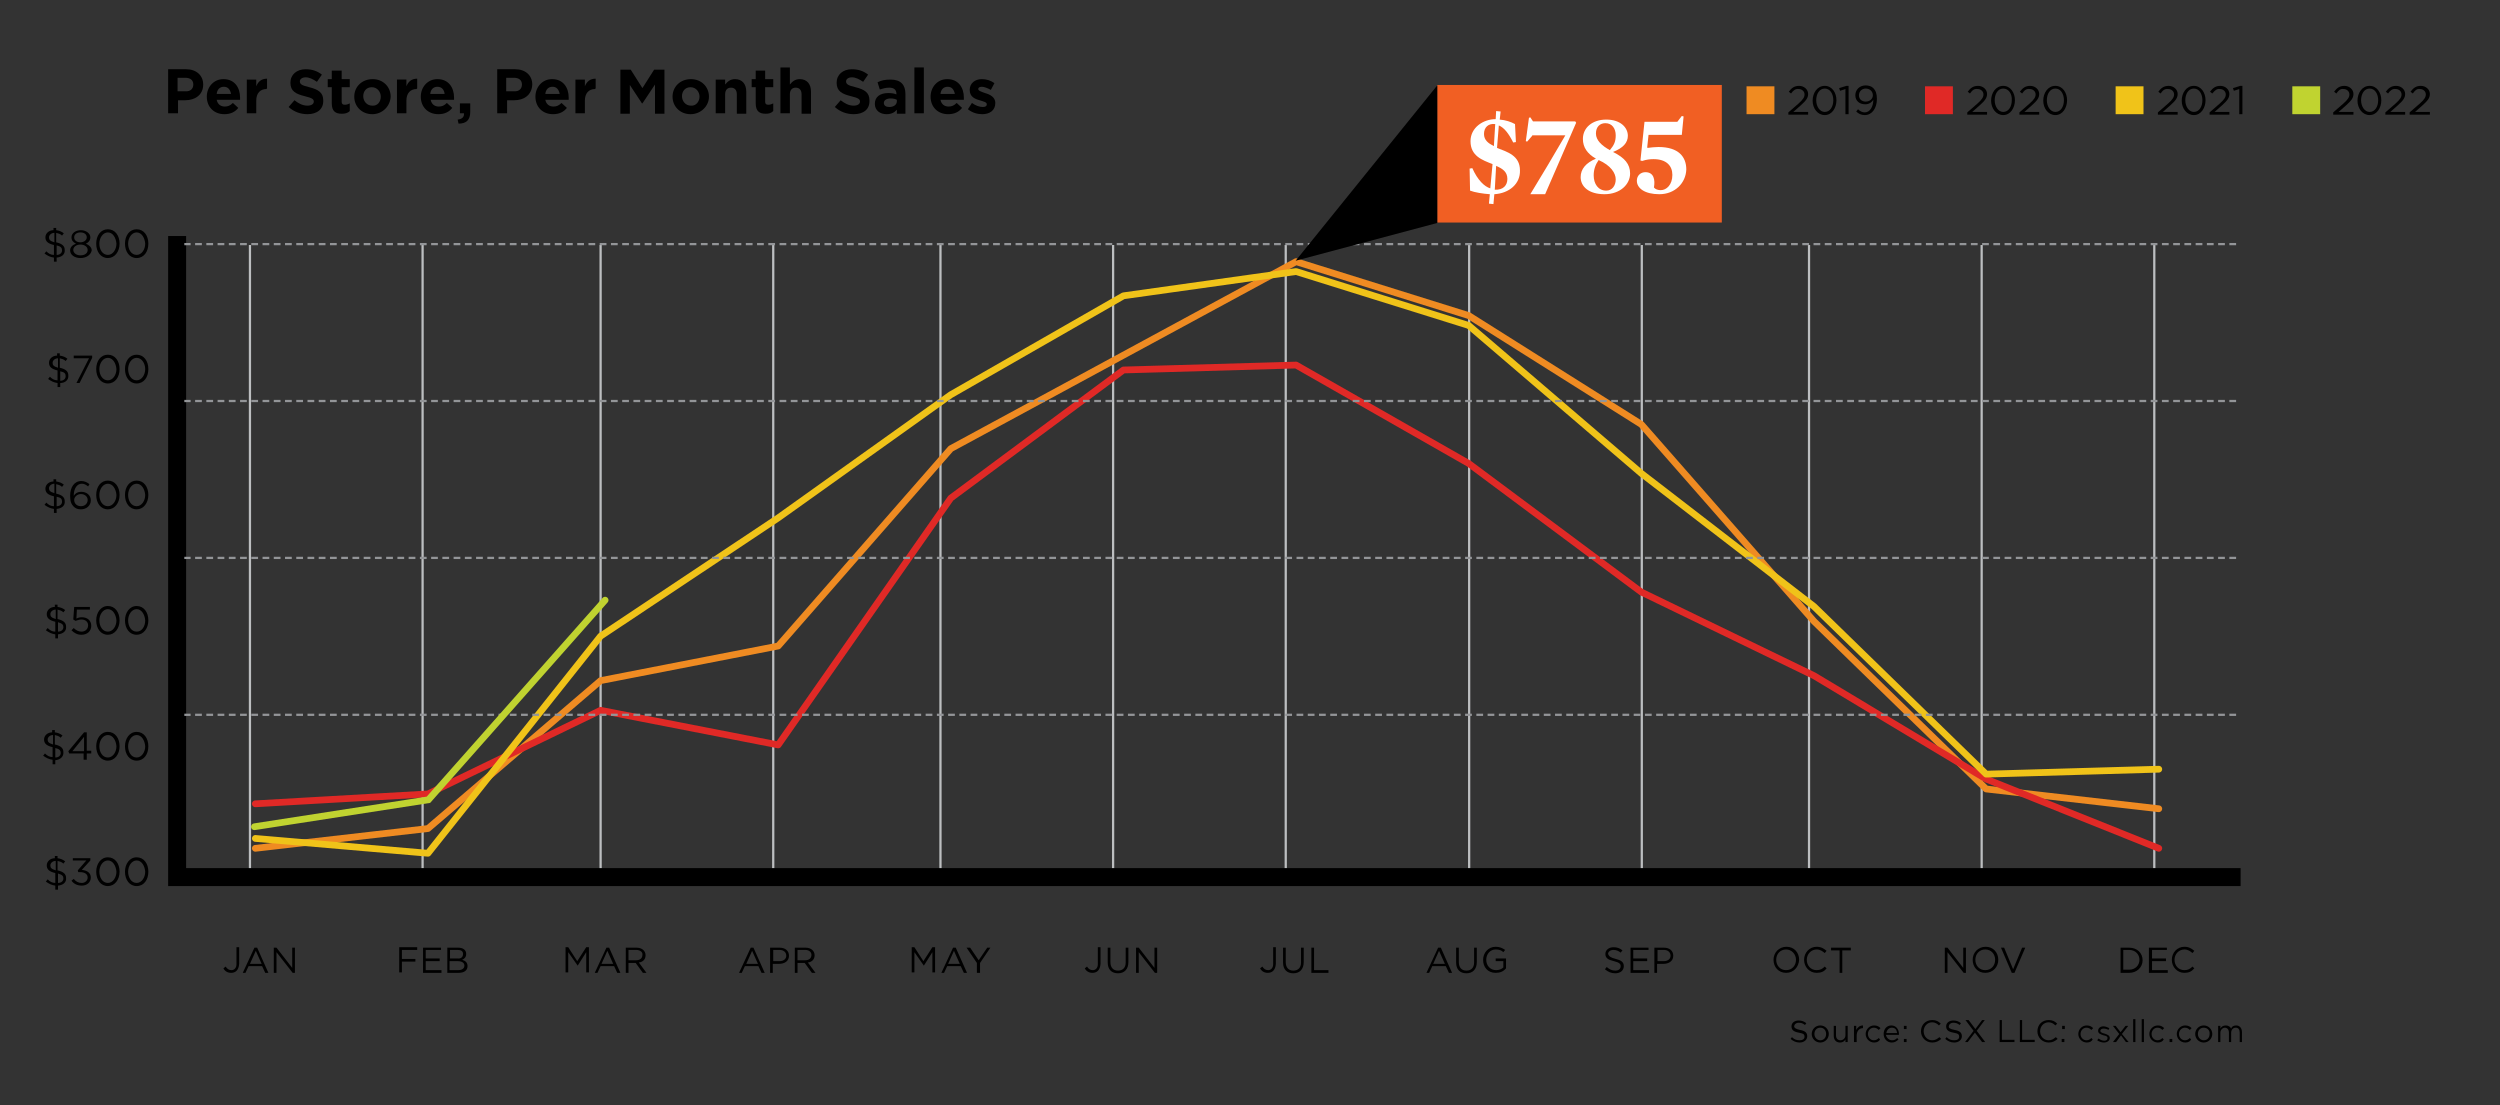 <?xml version="1.0" encoding="utf-8"?>
<!-- Generator: Adobe Illustrator 26.3.1, SVG Export Plug-In . SVG Version: 6.00 Build 0)  -->
<svg version="1.0" id="Layer_1" xmlns="http://www.w3.org/2000/svg" xmlns:xlink="http://www.w3.org/1999/xlink" x="0px" y="0px"
	 viewBox="0 0 556.1 245.9" enable-background="new 0 0 556.1 245.9" xml:space="preserve">
<rect x="0" y="0" width="556.1" height="245.9" fill="#333333" stroke="none"/>
<g>
	<line fill="none" stroke="#BCBEC0" stroke-width="0.5" x1="55.6" y1="195.3" x2="55.6" y2="54.5"/>
	<line fill="none" stroke="#BCBEC0" stroke-width="0.5" x1="94" y1="195.3" x2="94" y2="54.5"/>
	<line fill="none" stroke="#BCBEC0" stroke-width="0.5" x1="133.6" y1="195.3" x2="133.6" y2="54.5"/>
	<line fill="none" stroke="#BCBEC0" stroke-width="0.5" x1="172" y1="195.3" x2="172" y2="54.5"/>
	<line fill="none" stroke="#BCBEC0" stroke-width="0.5" x1="209.2" y1="195.3" x2="209.2" y2="54.5"/>
	<line fill="none" stroke="#BCBEC0" stroke-width="0.5" x1="247.6" y1="195.3" x2="247.6" y2="54.5"/>
	<line fill="none" stroke="#BCBEC0" stroke-width="0.5" x1="286" y1="195.3" x2="286" y2="54.5"/>
	<line fill="none" stroke="#BCBEC0" stroke-width="0.5" x1="326.8" y1="195.3" x2="326.8" y2="54.5"/>
	<line fill="none" stroke="#BCBEC0" stroke-width="0.5" x1="365.2" y1="195.3" x2="365.2" y2="54.5"/>
	<line fill="none" stroke="#BCBEC0" stroke-width="0.5" x1="402.4" y1="195.3" x2="402.4" y2="54.5"/>
	<line fill="none" stroke="#BCBEC0" stroke-width="0.5" x1="440.8" y1="195.3" x2="440.8" y2="54.5"/>
	<line fill="none" stroke="#BCBEC0" stroke-width="0.5" x1="479.2" y1="195.3" x2="479.2" y2="54.5"/>
	<g>
		<defs>
			<rect id="SVGID_1_" x="-8.6" y="14.1" width="579.4" height="217.7"/>
		</defs>
		<clipPath id="SVGID_00000101082321415955313110000002457674158763491215_">
			<use xlink:href="#SVGID_1_"  overflow="visible"/>
		</clipPath>
		<g clip-path="url(#SVGID_00000101082321415955313110000002457674158763491215_)">
			<path d="M41.2,22.3h-1.6v2.9h-2.2v-9.8h4c2.3,0,3.8,1.4,3.8,3.4v0C45.2,21.1,43.4,22.3,41.2,22.3z M43,18.8c0-1-0.7-1.5-1.8-1.5
				h-1.7v3h1.7C42.4,20.4,43,19.7,43,18.8L43,18.8z"/>
			<path d="M53.4,22.2h-5.2c0.2,1,0.9,1.5,1.8,1.5c0.7,0,1.2-0.2,1.8-0.8l1.2,1.1c-0.7,0.9-1.7,1.4-3.1,1.4c-2.3,0-3.9-1.6-3.9-3.9
				v0c0-2.1,1.5-3.9,3.7-3.9c2.5,0,3.7,1.9,3.7,4.1v0C53.4,21.9,53.4,22,53.4,22.2z M49.8,19.3c-0.9,0-1.5,0.6-1.6,1.6h3.2
				C51.2,19.9,50.7,19.3,49.8,19.3z"/>
			<path d="M59.3,19.8c-1.4,0-2.3,0.9-2.3,2.6v2.8h-2.1v-7.5H57v1.5c0.4-1,1.1-1.7,2.4-1.7v2.2H59.3z"/>
			<path d="M68.4,25.4c-1.5,0-3-0.5-4.2-1.6l1.3-1.5c0.9,0.7,1.8,1.2,2.9,1.2c0.9,0,1.4-0.4,1.4-0.9v0c0-0.5-0.3-0.8-2-1.2
				c-2-0.5-3.2-1.1-3.2-3v0c0-1.8,1.4-3,3.4-3c1.4,0,2.6,0.4,3.6,1.2l-1.1,1.6c-0.9-0.6-1.7-1-2.5-1c-0.8,0-1.3,0.4-1.3,0.9v0
				c0,0.6,0.4,0.9,2.1,1.3c2,0.5,3.1,1.2,3.1,2.9v0C72,24.3,70.5,25.4,68.4,25.4z"/>
			<path d="M76,25.3c-1.3,0-2.2-0.5-2.2-2.3v-3.6h-0.9v-1.8h0.9v-1.9H76v1.9h1.8v1.8H76v3.2c0,0.5,0.2,0.7,0.7,0.7
				c0.4,0,0.7-0.1,1.1-0.3v1.7C77.3,25.2,76.7,25.3,76,25.3z"/>
			<path d="M82.8,25.4c-2.3,0-4-1.7-4-3.9v0c0-2.2,1.7-3.9,4.1-3.9c2.3,0,4,1.7,4,3.9v0C86.8,23.6,85.1,25.4,82.8,25.4z M84.7,21.5
				c0-1.1-0.8-2.1-2-2.1c-1.2,0-1.9,0.9-1.9,2v0c0,1.1,0.8,2.1,2,2.1C84,23.6,84.7,22.6,84.7,21.5L84.7,21.5z"/>
			<path d="M92.7,19.8c-1.4,0-2.3,0.9-2.3,2.6v2.8h-2.1v-7.5h2.1v1.5c0.4-1,1.1-1.7,2.4-1.7v2.2H92.7z"/>
			<path d="M101,22.2h-5.2c0.2,1,0.9,1.5,1.8,1.5c0.7,0,1.2-0.2,1.8-0.8l1.2,1.1c-0.7,0.9-1.7,1.4-3.1,1.4c-2.3,0-3.9-1.6-3.9-3.9v0
				c0-2.1,1.5-3.9,3.7-3.9c2.5,0,3.7,1.9,3.7,4.1v0C101,21.9,101,22,101,22.2z M97.3,19.3c-0.9,0-1.5,0.6-1.6,1.6h3.2
				C98.8,19.9,98.2,19.3,97.3,19.3z"/>
			<path d="M103.2,25.2h-0.9V23h2.3v1.9c0,1.8-0.9,2.6-2.6,2.6l-0.2-0.9C102.8,26.5,103.3,26,103.2,25.2z"/>
			<path d="M114.4,22.3h-1.6v2.9h-2.2v-9.8h4c2.3,0,3.8,1.4,3.8,3.4v0C118.3,21.1,116.6,22.3,114.4,22.3z M116.1,18.8
				c0-1-0.7-1.5-1.8-1.5h-1.7v3h1.7C115.5,20.4,116.1,19.7,116.1,18.8L116.1,18.8z"/>
			<path d="M126.5,22.2h-5.2c0.2,1,0.9,1.5,1.8,1.5c0.7,0,1.2-0.2,1.8-0.8l1.2,1.1c-0.7,0.9-1.7,1.4-3.1,1.4c-2.3,0-3.9-1.6-3.9-3.9
				v0c0-2.1,1.5-3.9,3.7-3.9c2.5,0,3.7,1.9,3.7,4.1v0C126.5,21.9,126.5,22,126.5,22.2z M122.9,19.3c-0.9,0-1.5,0.6-1.6,1.6h3.2
				C124.3,19.9,123.8,19.3,122.9,19.3z"/>
			<path d="M132.4,19.8c-1.4,0-2.3,0.9-2.3,2.6v2.8H128v-7.5h2.1v1.5c0.4-1,1.1-1.7,2.4-1.7v2.2H132.4z"/>
			<path d="M145.7,25.2v-6.4l-2.8,4.2h-0.1l-2.7-4.1v6.4H138v-9.8h2.3l2.6,4.1l2.6-4.1h2.3v9.8H145.7z"/>
			<path d="M153.6,25.4c-2.3,0-4-1.7-4-3.9v0c0-2.2,1.7-3.9,4.1-3.9c2.3,0,4,1.7,4,3.9v0C157.7,23.6,155.9,25.4,153.6,25.4z
				 M155.6,21.5c0-1.1-0.8-2.1-2-2.1c-1.2,0-1.9,0.9-1.9,2v0c0,1.1,0.8,2.1,2,2.1C154.8,23.6,155.6,22.6,155.6,21.5L155.6,21.5z"/>
			<path d="M163.9,25.2V21c0-1-0.5-1.5-1.3-1.5c-0.8,0-1.3,0.5-1.3,1.5v4.2h-2.1v-7.5h2.1v1.1c0.5-0.6,1.1-1.2,2.2-1.2
				c1.6,0,2.5,1.1,2.5,2.8v4.9H163.9z"/>
			<path d="M170.3,25.3c-1.3,0-2.2-0.5-2.2-2.3v-3.6h-0.9v-1.8h0.9v-1.9h2.1v1.9h1.8v1.8h-1.8v3.2c0,0.5,0.2,0.7,0.7,0.7
				c0.4,0,0.7-0.1,1.1-0.3v1.7C171.5,25.2,171,25.3,170.3,25.3z"/>
			<path d="M178.3,25.2V21c0-1-0.5-1.5-1.3-1.5c-0.8,0-1.3,0.5-1.3,1.5v4.2h-2.1V15h2.1v3.8c0.5-0.6,1.1-1.2,2.2-1.2
				c1.6,0,2.5,1.1,2.5,2.8v4.9H178.3z"/>
			<path d="M189.9,25.4c-1.5,0-3-0.5-4.2-1.6l1.3-1.5c0.9,0.7,1.8,1.2,2.9,1.2c0.9,0,1.4-0.4,1.4-0.9v0c0-0.5-0.3-0.8-2-1.2
				c-2-0.5-3.2-1.1-3.2-3v0c0-1.8,1.4-3,3.4-3c1.4,0,2.6,0.4,3.6,1.2l-1.1,1.6c-0.9-0.6-1.7-1-2.5-1c-0.8,0-1.3,0.4-1.3,0.9v0
				c0,0.6,0.4,0.9,2.1,1.3c2,0.5,3.1,1.2,3.1,2.9v0C193.5,24.3,192.1,25.4,189.9,25.4z"/>
			<path d="M199.5,25.2v-0.8c-0.5,0.6-1.2,1-2.3,1c-1.4,0-2.6-0.8-2.6-2.3v0c0-1.6,1.2-2.4,3-2.4c0.8,0,1.3,0.1,1.8,0.3v-0.1
				c0-0.9-0.5-1.4-1.6-1.4c-0.8,0-1.4,0.2-2.1,0.4l-0.5-1.6c0.8-0.4,1.6-0.6,2.9-0.6c2.3,0,3.3,1.2,3.3,3.2v4.4H199.5z M199.5,22.2
				c-0.4-0.2-0.8-0.3-1.4-0.3c-0.9,0-1.5,0.4-1.5,1v0c0,0.6,0.5,0.9,1.2,0.9c1,0,1.7-0.5,1.7-1.3V22.2z"/>
			<path d="M203.4,25.2V15h2.1v10.2H203.4z"/>
			<path d="M214.4,22.2h-5.2c0.2,1,0.9,1.5,1.8,1.5c0.7,0,1.2-0.2,1.8-0.8l1.2,1.1c-0.7,0.9-1.7,1.4-3.1,1.4c-2.3,0-3.9-1.6-3.9-3.9
				v0c0-2.1,1.5-3.9,3.7-3.9c2.5,0,3.7,1.9,3.7,4.1v0C214.4,21.9,214.4,22,214.4,22.2z M210.8,19.3c-0.9,0-1.5,0.6-1.6,1.6h3.2
				C212.2,19.9,211.7,19.3,210.8,19.3z"/>
			<path d="M218.5,25.4c-1.1,0-2.2-0.3-3.2-1.1l0.9-1.4c0.8,0.6,1.7,0.9,2.4,0.9c0.6,0,0.9-0.2,0.9-0.6v0c0-0.5-0.7-0.6-1.6-0.9
				c-1.1-0.3-2.2-0.8-2.2-2.3v0c0-1.5,1.2-2.4,2.7-2.4c1,0,2,0.3,2.8,0.9l-0.8,1.5c-0.7-0.4-1.5-0.7-2-0.7c-0.5,0-0.8,0.2-0.8,0.5v0
				c0,0.4,0.7,0.6,1.5,0.9c1.1,0.3,2.3,0.9,2.3,2.2v0C221.4,24.6,220.1,25.4,218.5,25.4z"/>
		</g>
	</g>
	
		<polyline fill="none" stroke="#EF8B22" stroke-width="1.5" stroke-linecap="round" stroke-linejoin="round" stroke-miterlimit="10" points="
		56.8,188.7 95.2,184.3 133.6,151.4 173.1,143.7 211.5,99.8 249.9,79 288.3,58.2 326.7,70.2 365.1,94.4 403.5,138.2 441.8,175.5 
		480.2,179.9 	"/>
	
		<polyline fill="none" stroke="#E02926" stroke-width="1.5" stroke-linecap="round" stroke-linejoin="round" stroke-miterlimit="10" points="
		56.8,178.8 95.2,176.6 133.6,158 173.1,165.7 211.5,110.8 249.9,82.3 288.3,81.2 326.7,103.1 365.1,131.7 403.5,150.3 441.8,173.3 
		480.2,188.7 	"/>
	
		<polyline fill="none" stroke="#F0C319" stroke-width="1.5" stroke-linecap="round" stroke-linejoin="round" stroke-miterlimit="10" points="
		56.8,186.5 95.2,189.8 133.6,141.5 173.1,115.2 211.5,87.8 249.9,65.8 288.3,60.4 326.7,72.4 365.1,105.3 403.5,134.9 441.8,172.2 
		480.2,171.1 	"/>
	<g>
		<path d="M12.6,57.3v0.9h-0.6v-0.9c-0.8-0.1-1.4-0.4-2.1-0.9l0.4-0.5c0.5,0.5,1,0.8,1.7,0.8v-2.2c-1.3-0.3-1.9-0.8-1.9-1.7
			c0-0.9,0.8-1.6,1.8-1.6v-0.5h0.6v0.5c0.7,0.1,1.2,0.3,1.7,0.7l-0.4,0.5c-0.4-0.4-0.9-0.5-1.3-0.6v2.1c1.3,0.3,1.9,0.8,1.9,1.7
			C14.5,56.6,13.7,57.2,12.6,57.3z M12.1,51.8c-0.7,0-1.2,0.5-1.2,1c0,0.5,0.2,0.8,1.2,1.1V51.8z M12.6,54.6v2.1
			c0.7,0,1.2-0.4,1.2-1C13.8,55.2,13.6,54.8,12.6,54.6z"/>
		<path d="M17.9,57.4c-1.3,0-2.3-0.7-2.3-1.7c0-0.7,0.5-1.2,1.3-1.5c-0.6-0.3-1-0.7-1-1.4c0-1,1-1.6,2.1-1.6s2.1,0.7,2.1,1.6
			c0,0.7-0.5,1.2-1,1.4c0.7,0.3,1.3,0.8,1.3,1.5C20.2,56.7,19.2,57.4,17.9,57.4z M17.9,54.4c-0.9,0-1.6,0.5-1.6,1.2
			c0,0.6,0.6,1.2,1.6,1.2c1,0,1.6-0.5,1.6-1.2C19.5,54.9,18.8,54.4,17.9,54.4z M17.9,51.7c-0.8,0-1.4,0.4-1.4,1.1
			c0,0.7,0.6,1.1,1.4,1.1c0.8,0,1.4-0.5,1.4-1.1C19.3,52.1,18.7,51.7,17.9,51.7z"/>
		<path d="M24,57.4c-1.6,0-2.6-1.4-2.6-3.2s1-3.2,2.6-3.2c1.6,0,2.6,1.4,2.6,3.2S25.5,57.4,24,57.4z M24,51.7
			c-1.1,0-1.9,1.2-1.9,2.5s0.7,2.5,1.9,2.5c1.1,0,1.9-1.2,1.9-2.5C25.8,52.9,25.1,51.7,24,51.7z"/>
		<path d="M30.4,57.4c-1.6,0-2.6-1.4-2.6-3.2s1-3.2,2.6-3.2c1.6,0,2.6,1.4,2.6,3.2S32,57.4,30.4,57.4z M30.4,51.7
			c-1.1,0-1.9,1.2-1.9,2.5s0.7,2.5,1.9,2.5c1.1,0,1.9-1.2,1.9-2.5C32.2,52.9,31.5,51.7,30.4,51.7z"/>
	</g>
	<g>
		<path d="M13.4,85.2v0.9h-0.6v-0.9c-0.8-0.1-1.4-0.4-2.1-0.9l0.4-0.5c0.5,0.5,1,0.8,1.7,0.8v-2.2c-1.3-0.3-1.9-0.8-1.9-1.7
			c0-0.9,0.8-1.6,1.8-1.6v-0.5h0.6v0.5c0.7,0.1,1.2,0.3,1.7,0.7l-0.4,0.5c-0.4-0.4-0.9-0.5-1.3-0.6v2.1c1.3,0.3,1.9,0.8,1.9,1.7
			C15.3,84.5,14.5,85.2,13.4,85.2z M12.9,79.7c-0.7,0-1.2,0.5-1.2,1c0,0.5,0.2,0.8,1.2,1.1V79.7z M13.4,82.6v2.1
			c0.7,0,1.2-0.4,1.2-1C14.6,83.1,14.4,82.8,13.4,82.6z"/>
		<path d="M16.4,79.1h4.1v0.5l-2.8,5.6H17l2.8-5.5h-3.4V79.1z"/>
		<path d="M24,85.3c-1.6,0-2.6-1.4-2.6-3.2s1-3.2,2.6-3.2c1.6,0,2.6,1.4,2.6,3.2S25.6,85.3,24,85.3z M24,79.6
			c-1.1,0-1.9,1.2-1.9,2.5s0.7,2.5,1.9,2.5c1.1,0,1.9-1.2,1.9-2.5C25.8,80.8,25.1,79.6,24,79.6z"/>
		<path d="M30.4,85.3c-1.6,0-2.6-1.4-2.6-3.2s1-3.2,2.6-3.2c1.6,0,2.6,1.4,2.6,3.2S32,85.3,30.4,85.3z M30.4,79.6
			c-1.1,0-1.9,1.2-1.9,2.5s0.7,2.5,1.9,2.5c1.1,0,1.9-1.2,1.9-2.5C32.3,80.8,31.5,79.6,30.4,79.6z"/>
	</g>
	<g>
		<path d="M12.6,113.2v0.9h-0.6v-0.9c-0.8-0.1-1.4-0.4-2.1-0.9l0.4-0.5c0.5,0.5,1,0.8,1.7,0.8v-2.2c-1.3-0.3-1.9-0.8-1.9-1.7
			c0-0.9,0.8-1.6,1.8-1.6v-0.5h0.6v0.5c0.7,0.1,1.2,0.3,1.7,0.7l-0.4,0.5c-0.4-0.4-0.9-0.5-1.3-0.6v2.1c1.3,0.3,1.9,0.8,1.9,1.7
			C14.5,112.5,13.7,113.1,12.6,113.2z M12.1,107.6c-0.7,0-1.2,0.5-1.2,1c0,0.5,0.2,0.8,1.2,1.1V107.6z M12.6,110.5v2.1
			c0.7,0,1.2-0.4,1.2-1C13.8,111,13.6,110.7,12.6,110.5z"/>
		<path d="M19.6,108.2c-0.5-0.4-0.9-0.6-1.4-0.6c-1.1,0-1.8,1.1-1.8,2.7c0.3-0.5,0.8-0.9,1.7-0.9c1.1,0,2.1,0.7,2.1,1.9
			c0,1.2-1,2-2.2,2c-0.7,0-1.2-0.2-1.6-0.6c-0.5-0.5-0.8-1.1-0.8-2.4c0-1.9,0.9-3.3,2.5-3.3c0.7,0,1.3,0.3,1.8,0.7L19.6,108.2z
			 M18,109.9c-0.9,0-1.5,0.7-1.5,1.3c0,0.8,0.6,1.4,1.5,1.4s1.5-0.6,1.5-1.4C19.5,110.5,18.9,109.9,18,109.9z"/>
		<path d="M24,113.3c-1.6,0-2.6-1.4-2.6-3.2s1-3.2,2.6-3.2c1.6,0,2.6,1.4,2.6,3.2S25.5,113.3,24,113.3z M24,107.6
			c-1.1,0-1.9,1.2-1.9,2.5s0.7,2.5,1.9,2.5c1.1,0,1.9-1.2,1.9-2.5C25.8,108.8,25.1,107.6,24,107.6z"/>
		<path d="M30.4,113.3c-1.6,0-2.6-1.4-2.6-3.2s1-3.2,2.6-3.2c1.6,0,2.6,1.4,2.6,3.2S31.9,113.3,30.4,113.3z M30.4,107.6
			c-1.1,0-1.9,1.2-1.9,2.5s0.7,2.5,1.9,2.5c1.1,0,1.9-1.2,1.9-2.5C32.2,108.8,31.5,107.6,30.4,107.6z"/>
	</g>
	<g>
		<path d="M12.9,141.1v0.9h-0.6v-0.9c-0.8-0.1-1.4-0.4-2.1-0.9l0.4-0.5c0.5,0.5,1,0.8,1.7,0.8v-2.2c-1.3-0.3-1.9-0.8-1.9-1.7
			c0-0.9,0.8-1.6,1.8-1.6v-0.5h0.6v0.5c0.7,0.1,1.2,0.3,1.7,0.7l-0.4,0.5c-0.4-0.4-0.9-0.5-1.3-0.6v2.1c1.3,0.3,1.9,0.8,1.9,1.7
			C14.8,140.4,14,141,12.9,141.1z M12.4,135.6c-0.7,0-1.2,0.5-1.2,1c0,0.5,0.2,0.8,1.2,1.1V135.6z M12.9,138.4v2.1
			c0.7,0,1.2-0.4,1.2-1C14.1,139,13.9,138.7,12.9,138.4z"/>
		<path d="M16.5,135H20v0.6h-2.9l-0.1,2c0.4-0.2,0.7-0.3,1.2-0.3c1.2,0,2.1,0.7,2.1,1.9c0,1.2-0.9,2-2.2,2c-0.9,0-1.6-0.4-2.2-1
			l0.5-0.5c0.5,0.5,1.1,0.8,1.7,0.8c0.9,0,1.5-0.6,1.5-1.4c0-0.8-0.6-1.3-1.5-1.3c-0.5,0-0.9,0.2-1.3,0.3l-0.5-0.3L16.5,135z"/>
		<path d="M24,141.2c-1.6,0-2.6-1.4-2.6-3.2c0-1.7,1-3.2,2.6-3.2c1.6,0,2.6,1.4,2.6,3.2S25.5,141.2,24,141.2z M24,135.5
			c-1.1,0-1.9,1.2-1.9,2.5s0.7,2.5,1.9,2.5c1.1,0,1.9-1.2,1.9-2.5C25.8,136.7,25.1,135.5,24,135.5z"/>
		<path d="M30.4,141.2c-1.6,0-2.6-1.4-2.6-3.2c0-1.7,1-3.2,2.6-3.2c1.6,0,2.6,1.4,2.6,3.2S31.9,141.2,30.4,141.2z M30.4,135.5
			c-1.1,0-1.9,1.2-1.9,2.5s0.7,2.5,1.9,2.5s1.9-1.2,1.9-2.5C32.2,136.7,31.5,135.5,30.4,135.5z"/>
	</g>
	<g>
		<path d="M12.3,169.1v0.9h-0.6V169c-0.8-0.1-1.4-0.4-2.1-0.9l0.4-0.5c0.5,0.5,1,0.8,1.7,0.8v-2.2c-1.3-0.3-1.9-0.8-1.9-1.7
			c0-0.9,0.8-1.6,1.8-1.6v-0.5h0.6v0.5c0.7,0.1,1.2,0.3,1.7,0.7l-0.4,0.5c-0.4-0.4-0.9-0.5-1.3-0.6v2.1c1.3,0.3,1.9,0.8,1.9,1.7
			C14.2,168.3,13.4,169,12.3,169.1z M11.8,163.5c-0.7,0-1.2,0.5-1.2,1c0,0.5,0.2,0.8,1.2,1.1V163.5z M12.3,166.4v2.1
			c0.7,0,1.2-0.4,1.2-1C13.5,166.9,13.2,166.6,12.3,166.4z"/>
		<path d="M19.3,162.9v4.1h1v0.6h-1v1.4h-0.7v-1.4h-3.2l-0.2-0.5l3.5-4.2H19.3z M18.7,163.9l-2.6,3.2h2.6V163.9z"/>
		<path d="M24,169.2c-1.6,0-2.6-1.4-2.6-3.2c0-1.7,1-3.2,2.6-3.2c1.6,0,2.6,1.4,2.6,3.2S25.5,169.2,24,169.2z M24,163.5
			c-1.1,0-1.9,1.2-1.9,2.5s0.7,2.5,1.9,2.5c1.1,0,1.9-1.2,1.9-2.5C25.8,164.7,25.1,163.5,24,163.5z"/>
		<path d="M30.4,169.2c-1.6,0-2.6-1.4-2.6-3.2c0-1.7,1-3.2,2.6-3.2c1.6,0,2.6,1.4,2.6,3.2S32,169.2,30.4,169.2z M30.4,163.5
			c-1.1,0-1.9,1.2-1.9,2.5s0.7,2.5,1.9,2.5c1.1,0,1.9-1.2,1.9-2.5C32.2,164.7,31.5,163.5,30.4,163.5z"/>
	</g>
	<g>
		<path d="M12.9,197v0.9h-0.6V197c-0.8-0.1-1.4-0.4-2.1-0.9l0.4-0.5c0.5,0.5,1,0.8,1.7,0.8v-2.2c-1.3-0.3-1.9-0.8-1.9-1.7
			c0-0.9,0.8-1.6,1.8-1.6v-0.5h0.6v0.5c0.7,0.1,1.2,0.3,1.7,0.7l-0.4,0.5c-0.4-0.4-0.9-0.5-1.3-0.6v2.1c1.3,0.3,1.9,0.8,1.9,1.7
			C14.8,196.3,14,196.9,12.9,197z M12.4,191.5c-0.7,0-1.2,0.5-1.2,1c0,0.5,0.2,0.8,1.2,1.1V191.5z M12.9,194.3v2.1
			c0.7,0,1.2-0.4,1.2-1C14.1,194.9,13.9,194.6,12.9,194.3z"/>
		<path d="M16.2,191.5v-0.6h3.9v0.5l-1.9,2.1c1.1,0.1,2,0.6,2,1.7c0,1.1-0.9,1.8-2,1.8c-1,0-1.8-0.4-2.3-1.1l0.5-0.4
			c0.5,0.6,1,0.9,1.8,0.9c0.7,0,1.3-0.5,1.3-1.2c0-0.8-0.7-1.2-1.7-1.2h-0.4l-0.1-0.4l1.9-2.2H16.2z"/>
		<path d="M24,197.1c-1.6,0-2.6-1.4-2.6-3.2c0-1.7,1-3.2,2.6-3.2c1.6,0,2.6,1.4,2.6,3.2S25.5,197.1,24,197.1z M24,191.4
			c-1.1,0-1.9,1.2-1.9,2.5s0.7,2.5,1.9,2.5c1.1,0,1.9-1.2,1.9-2.5C25.8,192.6,25.1,191.4,24,191.4z"/>
		<path d="M30.4,197.1c-1.6,0-2.6-1.4-2.6-3.2c0-1.7,1-3.2,2.6-3.2c1.6,0,2.6,1.4,2.6,3.2S32,197.1,30.4,197.1z M30.4,191.4
			c-1.1,0-1.9,1.2-1.9,2.5s0.7,2.5,1.9,2.5c1.1,0,1.9-1.2,1.9-2.5C32.2,192.6,31.5,191.4,30.4,191.4z"/>
	</g>
	<polyline fill="none" stroke="#000000" stroke-width="4" points="39.4,52.5 39.4,195.1 498.4,195.1 	"/>
	<line fill="none" stroke="#939598" stroke-width="0.5" stroke-dasharray="1.5,1" x1="497.4" y1="54.3" x2="41" y2="54.3"/>
	<line fill="none" stroke="#939598" stroke-width="0.5" stroke-dasharray="1.5,1" x1="497.4" y1="89.2" x2="41" y2="89.2"/>
	<line fill="none" stroke="#939598" stroke-width="0.5" stroke-dasharray="1.5,1" x1="497.4" y1="124.1" x2="41" y2="124.1"/>
	<line fill="none" stroke="#939598" stroke-width="0.5" stroke-dasharray="1.5,1" x1="497.4" y1="159" x2="41" y2="159"/>
	<g>
		<defs>
			<rect id="SVGID_00000083779070295835816000000016319342219713116304_" x="-8.6" y="14.1" width="579.4" height="217.7"/>
		</defs>
		<clipPath id="SVGID_00000038380231516747611390000004360592967920330918_">
			<use xlink:href="#SVGID_00000083779070295835816000000016319342219713116304_"  overflow="visible"/>
		</clipPath>
		<g clip-path="url(#SVGID_00000038380231516747611390000004360592967920330918_)">
			<path d="M400.4,229.1c1.1,0.2,1.6,0.6,1.6,1.4c0,0.8-0.7,1.4-1.7,1.4c-0.8,0-1.4-0.3-2-0.8l0.3-0.4c0.5,0.5,1,0.7,1.7,0.7
				c0.7,0,1.1-0.3,1.1-0.8c0-0.5-0.2-0.7-1.3-0.9c-1.1-0.2-1.6-0.6-1.6-1.4c0-0.8,0.7-1.3,1.6-1.3c0.7,0,1.2,0.2,1.7,0.6l-0.3,0.4
				c-0.5-0.4-0.9-0.5-1.4-0.5c-0.6,0-1,0.4-1,0.8C399.1,228.6,399.4,228.9,400.4,229.1z"/>
			<path d="M404.9,231.9c-1.1,0-1.9-0.9-1.9-1.9s0.8-1.9,1.9-1.9c1.1,0,1.9,0.9,1.9,1.9C406.8,231,406,231.9,404.9,231.9z
				 M404.9,228.6c-0.8,0-1.3,0.6-1.3,1.4c0,0.8,0.6,1.4,1.3,1.4c0.8,0,1.3-0.6,1.3-1.4C406.2,229.2,405.7,228.6,404.9,228.6z"/>
			<path d="M410.5,228.2h0.5v3.6h-0.5v-0.6c-0.2,0.4-0.6,0.7-1.2,0.7c-0.9,0-1.4-0.6-1.4-1.5v-2.2h0.5v2.1c0,0.7,0.4,1.1,1,1.1
				c0.6,0,1.1-0.5,1.1-1.1V228.2z"/>
			<path d="M412.9,231.8h-0.5v-3.6h0.5v0.9c0.3-0.6,0.8-1,1.5-1v0.6h0c-0.8,0-1.4,0.6-1.4,1.7V231.8z"/>
			<path d="M416.9,231.9c-1.1,0-1.9-0.9-1.9-1.9c0-1,0.8-1.9,1.9-1.9c0.7,0,1.1,0.3,1.4,0.6l-0.4,0.4c-0.3-0.3-0.6-0.5-1.1-0.5
				c-0.7,0-1.3,0.6-1.3,1.4c0,0.8,0.6,1.4,1.3,1.4c0.5,0,0.8-0.2,1.1-0.5l0.3,0.3C418,231.6,417.6,231.9,416.9,231.9z"/>
			<path d="M420.9,231.4c0.5,0,0.8-0.2,1.1-0.5l0.3,0.3c-0.4,0.4-0.8,0.7-1.5,0.7c-1,0-1.8-0.8-1.8-1.9c0-1.1,0.7-1.9,1.7-1.9
				c1.1,0,1.7,0.9,1.7,1.9c0,0,0,0.1,0,0.2h-2.9C419.7,231,420.3,231.4,420.9,231.4z M422,229.8c-0.1-0.7-0.4-1.2-1.2-1.2
				c-0.6,0-1.1,0.5-1.2,1.2H422z"/>
			<path d="M423.5,228.9v-0.7h0.6v0.7H423.5z M423.5,231.8v-0.7h0.6v0.7H423.5z"/>
			<path d="M429.8,231.9c-1.4,0-2.5-1.1-2.5-2.5c0-1.4,1-2.5,2.5-2.5c0.9,0,1.4,0.3,1.9,0.8l-0.4,0.4c-0.4-0.4-0.9-0.7-1.5-0.7
				c-1.1,0-1.9,0.9-1.9,2s0.8,2,1.9,2c0.7,0,1.1-0.3,1.6-0.7l0.4,0.4C431.2,231.6,430.7,231.9,429.8,231.9z"/>
			<path d="M434.8,229.1c1.1,0.2,1.6,0.6,1.6,1.4c0,0.8-0.7,1.4-1.7,1.4c-0.8,0-1.4-0.3-2-0.8l0.3-0.4c0.5,0.5,1,0.7,1.7,0.7
				c0.7,0,1.1-0.3,1.1-0.8c0-0.5-0.2-0.7-1.3-0.9c-1.1-0.2-1.6-0.6-1.6-1.4c0-0.8,0.7-1.3,1.6-1.3c0.7,0,1.2,0.2,1.7,0.6l-0.3,0.4
				c-0.5-0.4-0.9-0.5-1.4-0.5c-0.6,0-1,0.4-1,0.8C433.4,228.6,433.7,228.9,434.8,229.1z"/>
			<path d="M440.9,231.8l-1.6-2.1l-1.6,2.1h-0.6l1.9-2.5l-1.8-2.4h0.7l1.5,2l1.5-2h0.6l-1.8,2.4l1.9,2.5H440.9z"/>
			<path d="M444.7,226.9h0.6v4.4h2.8v0.5h-3.3V226.9z"/>
			<path d="M449.2,226.9h0.6v4.4h2.8v0.5h-3.3V226.9z"/>
			<path d="M455.7,231.9c-1.4,0-2.5-1.1-2.5-2.5c0-1.4,1-2.5,2.5-2.5c0.9,0,1.4,0.3,1.9,0.8l-0.4,0.4c-0.4-0.4-0.9-0.7-1.5-0.7
				c-1.1,0-1.9,0.9-1.9,2s0.8,2,1.9,2c0.7,0,1.1-0.3,1.6-0.7l0.4,0.4C457.1,231.6,456.6,231.9,455.7,231.9z"/>
			<path d="M458.9,231.8h-0.3v-0.7h0.6v0.6c0,0.6-0.2,0.8-0.8,1l-0.1-0.2C458.8,232.3,459,232.1,458.9,231.8z M458.7,228.9v-0.7h0.6
				v0.7H458.7z"/>
			<path d="M464.2,231.9c-1.1,0-1.9-0.9-1.9-1.9c0-1,0.8-1.9,1.9-1.9c0.7,0,1.1,0.3,1.4,0.6l-0.4,0.4c-0.3-0.3-0.6-0.5-1.1-0.5
				c-0.7,0-1.3,0.6-1.3,1.4c0,0.8,0.6,1.4,1.3,1.4c0.5,0,0.8-0.2,1.1-0.5l0.3,0.3C465.3,231.6,464.9,231.9,464.2,231.9z"/>
			<path d="M468,231.9c-0.5,0-1.1-0.2-1.5-0.5l0.3-0.4c0.4,0.3,0.8,0.5,1.3,0.5c0.4,0,0.7-0.2,0.7-0.6v0c0-0.4-0.4-0.5-0.9-0.6
				c-0.6-0.2-1.2-0.4-1.2-1v0c0-0.6,0.5-1,1.2-1c0.4,0,0.9,0.2,1.3,0.4l-0.2,0.4c-0.3-0.2-0.7-0.3-1.1-0.3c-0.4,0-0.7,0.2-0.7,0.5v0
				c0,0.3,0.4,0.5,0.9,0.6c0.6,0.2,1.2,0.4,1.2,1v0C469.3,231.5,468.7,231.9,468,231.9z"/>
			<path d="M473.5,231.8h-0.6l-1.1-1.5l-1.1,1.5H470l1.4-1.8l-1.4-1.8h0.6l1.1,1.4l1.1-1.4h0.6l-1.4,1.8L473.5,231.8z"/>
			<path d="M474.5,231.8v-5.1h0.5v5.1H474.5z"/>
			<path d="M476.4,231.8v-5.1h0.5v5.1H476.4z"/>
			<path d="M480,231.9c-1.1,0-1.9-0.9-1.9-1.9c0-1,0.8-1.9,1.9-1.9c0.7,0,1.1,0.3,1.4,0.6l-0.4,0.4c-0.3-0.3-0.6-0.5-1.1-0.5
				c-0.7,0-1.3,0.6-1.3,1.4c0,0.8,0.6,1.4,1.3,1.4c0.5,0,0.8-0.2,1.1-0.5l0.3,0.3C481.1,231.6,480.7,231.9,480,231.9z"/>
			<path d="M482.6,231.8v-0.7h0.6v0.7H482.6z"/>
			<path d="M486.1,231.9c-1.1,0-1.9-0.9-1.9-1.9c0-1,0.8-1.9,1.9-1.9c0.7,0,1.1,0.3,1.4,0.6l-0.4,0.4c-0.3-0.3-0.6-0.5-1.1-0.5
				c-0.7,0-1.3,0.6-1.3,1.4c0,0.8,0.6,1.4,1.3,1.4c0.5,0,0.8-0.2,1.1-0.5l0.3,0.3C487.2,231.6,486.8,231.9,486.1,231.9z"/>
			<path d="M490.2,231.9c-1.1,0-1.9-0.9-1.9-1.9s0.8-1.9,1.9-1.9c1.1,0,1.9,0.9,1.9,1.9C492.1,231,491.3,231.9,490.2,231.9z
				 M490.2,228.6c-0.8,0-1.3,0.6-1.3,1.4c0,0.8,0.6,1.4,1.3,1.4c0.8,0,1.3-0.6,1.3-1.4C491.6,229.2,491,228.6,490.2,228.6z"/>
			<path d="M497.4,228.1c0.8,0,1.3,0.6,1.3,1.5v2.2h-0.5v-2.1c0-0.7-0.3-1.1-0.9-1.1c-0.5,0-1,0.4-1,1.1v2.1h-0.5v-2.1
				c0-0.7-0.4-1.1-0.9-1.1s-1,0.5-1,1.1v2.1h-0.5v-3.6h0.5v0.6c0.2-0.4,0.6-0.7,1.2-0.7c0.6,0,1,0.3,1.2,0.7
				C496.4,228.4,496.8,228.1,497.4,228.1z"/>
		</g>
	</g>
	<g>
		<path d="M51.4,216.4c-0.8,0-1.4-0.4-1.7-1l0.5-0.4c0.3,0.5,0.7,0.8,1.3,0.8c0.6,0,1.1-0.5,1.1-1.3v-3.8h0.6v3.7
			C53.1,215.8,52.4,216.4,51.4,216.4z"/>
		<path d="M59.7,216.4H59l-0.7-1.5h-3l-0.7,1.5H54l2.6-5.6h0.6L59.7,216.4z M56.9,211.5l-1.3,2.9h2.6L56.9,211.5z"/>
		<path d="M65,210.8h0.6v5.6h-0.5l-3.6-4.6v4.6h-0.6v-5.6h0.6l3.5,4.5V210.8z"/>
	</g>
	<g>
		<path d="M92.8,211.3h-3.4v2h3v0.6h-3v2.4h-0.6v-5.6h4V211.3z"/>
		<path d="M98.1,211.3h-3.4v1.9h3.1v0.6h-3.1v2h3.5v0.6h-4.1v-5.6h4V211.3z"/>
		<path d="M103.7,212.2c0,0.7-0.4,1.1-0.9,1.3c0.7,0.2,1.2,0.6,1.2,1.4c0,1-0.8,1.5-2,1.5h-2.5v-5.6h2.4
			C103,210.8,103.7,211.3,103.7,212.2z M103,212.2c0-0.6-0.4-0.9-1.2-0.9h-1.7v1.9h1.7C102.5,213.3,103,212.9,103,212.2z
			 M103.3,214.8c0-0.6-0.5-1-1.5-1h-1.8v2h1.9C102.8,215.8,103.3,215.4,103.3,214.8z"/>
	</g>
	<g>
		<path d="M128.5,214.8L128.5,214.8l-2.1-3v4.5h-0.6v-5.6h0.6l2,3.1l2-3.1h0.6v5.6h-0.6v-4.5L128.5,214.8z"/>
		<path d="M138,216.4h-0.7l-0.7-1.5h-3l-0.7,1.5h-0.6l2.6-5.6h0.6L138,216.4z M135.1,211.5l-1.3,2.9h2.6L135.1,211.5z"/>
		<path d="M143,216.4l-1.6-2.2h-1.6v2.2h-0.6v-5.6h2.4c1.2,0,2,0.7,2,1.7c0,0.9-0.6,1.5-1.5,1.6l1.7,2.3H143z M141.5,211.3h-1.7v2.3
			h1.7c0.8,0,1.4-0.4,1.4-1.2C143,211.8,142.4,211.3,141.5,211.3z"/>
	</g>
	<g>
		<path d="M170.1,216.4h-0.7l-0.7-1.5h-3l-0.7,1.5h-0.6l2.6-5.6h0.6L170.1,216.4z M167.3,211.5l-1.3,2.9h2.6L167.3,211.5z"/>
		<path d="M173.3,214.4h-1.4v2h-0.6v-5.6h2.1c1.3,0,2.1,0.7,2.1,1.8C175.5,213.8,174.5,214.4,173.3,214.4z M173.4,211.3h-1.4v2.5
			h1.4c0.9,0,1.5-0.5,1.5-1.2C174.9,211.8,174.3,211.3,173.4,211.3z"/>
		<path d="M180.6,216.4l-1.6-2.2h-1.6v2.2h-0.6v-5.6h2.4c1.2,0,2,0.7,2,1.7c0,0.9-0.6,1.5-1.5,1.6l1.7,2.3H180.6z M179.1,211.3h-1.7
			v2.3h1.7c0.8,0,1.4-0.4,1.4-1.2C180.5,211.8,180,211.3,179.1,211.3z"/>
	</g>
	<g>
		<path d="M205.5,214.8L205.5,214.8l-2.1-3v4.5h-0.6v-5.6h0.6l2,3.1l2-3.1h0.6v5.6h-0.6v-4.5L205.5,214.8z"/>
		<path d="M215.1,216.4h-0.7l-0.7-1.5h-3l-0.7,1.5h-0.6l2.6-5.6h0.6L215.1,216.4z M212.2,211.5l-1.3,2.9h2.6L212.2,211.5z"/>
		<path d="M217.9,216.4h-0.6v-2.2l-2.3-3.4h0.8l1.9,2.8l1.9-2.8h0.7l-2.3,3.4V216.4z"/>
	</g>
	<g>
		<path d="M243,216.4c-0.8,0-1.4-0.4-1.7-1l0.5-0.4c0.3,0.5,0.7,0.8,1.3,0.8c0.6,0,1.1-0.5,1.1-1.3v-3.8h0.6v3.7
			C244.7,215.8,244,216.4,243,216.4z"/>
		<path d="M251,214c0,1.6-0.9,2.5-2.3,2.5c-1.4,0-2.3-0.8-2.3-2.4v-3.3h0.6v3.2c0,1.2,0.6,1.9,1.7,1.9c1,0,1.7-0.6,1.7-1.8v-3.3h0.6
			V214z"/>
		<path d="M256.8,210.8h0.6v5.6h-0.5l-3.6-4.6v4.6h-0.6v-5.6h0.6l3.5,4.5V210.8z"/>
	</g>
	<g>
		<path d="M282,216.4c-0.8,0-1.4-0.4-1.7-1l0.5-0.4c0.3,0.5,0.7,0.8,1.3,0.8c0.6,0,1.1-0.5,1.1-1.3v-3.8h0.6v3.7
			C283.7,215.8,283,216.4,282,216.4z"/>
		<path d="M290,214c0,1.6-0.9,2.5-2.3,2.5c-1.4,0-2.3-0.8-2.3-2.4v-3.3h0.6v3.2c0,1.2,0.6,1.9,1.7,1.9c1,0,1.7-0.6,1.7-1.8v-3.3h0.6
			V214z"/>
		<path d="M291.7,210.8h0.6v5h3.2v0.6h-3.8V210.8z"/>
	</g>
	<g>
		<path d="M323,216.4h-0.7l-0.7-1.5h-3l-0.7,1.5h-0.6l2.6-5.6h0.6L323,216.4z M320.1,211.5l-1.3,2.9h2.6L320.1,211.5z"/>
		<path d="M328.5,214c0,1.6-0.9,2.5-2.3,2.5c-1.4,0-2.3-0.8-2.3-2.4v-3.3h0.6v3.2c0,1.2,0.6,1.9,1.7,1.9c1,0,1.7-0.6,1.7-1.8v-3.3
			h0.6V214z"/>
		<path d="M332.7,216.4c-1.8,0-2.8-1.3-2.8-2.9c0-1.5,1.1-2.9,2.8-2.9c0.9,0,1.5,0.3,2.1,0.7l-0.4,0.5c-0.4-0.4-0.9-0.6-1.7-0.6
			c-1.2,0-2.1,1-2.1,2.3c0,1.3,0.9,2.3,2.2,2.3c0.6,0,1.2-0.2,1.6-0.6v-1.4h-1.7v-0.6h2.3v2.2C334.4,216.1,333.7,216.4,332.7,216.4z
			"/>
	</g>
	<g>
		<path d="M359.4,213.3c1.2,0.3,1.8,0.7,1.8,1.6c0,1-0.8,1.6-1.9,1.6c-0.9,0-1.6-0.3-2.3-0.9l0.4-0.5c0.6,0.5,1.1,0.8,1.9,0.8
			c0.8,0,1.2-0.4,1.2-1c0-0.5-0.3-0.8-1.5-1.1c-1.3-0.3-1.9-0.7-1.9-1.6c0-0.9,0.8-1.5,1.8-1.5c0.8,0,1.4,0.2,2,0.7l-0.4,0.5
			c-0.5-0.4-1-0.6-1.6-0.6c-0.7,0-1.2,0.4-1.2,0.9C357.9,212.7,358.2,213,359.4,213.3z"/>
		<path d="M366.7,211.3h-3.4v1.9h3.1v0.6h-3.1v2h3.5v0.6h-4.1v-5.6h4V211.3z"/>
		<path d="M370,214.4h-1.4v2H368v-5.6h2.1c1.3,0,2.1,0.7,2.1,1.8C372.2,213.8,371.2,214.4,370,214.4z M370.1,211.3h-1.4v2.5h1.4
			c0.9,0,1.5-0.5,1.5-1.2C371.6,211.8,371,211.3,370.1,211.3z"/>
	</g>
	<g>
		<path d="M397.3,216.4c-1.7,0-2.8-1.3-2.8-2.9c0-1.6,1.2-2.9,2.9-2.9s2.8,1.3,2.8,2.9C400.1,215.1,399,216.4,397.3,216.4z
			 M397.3,211.2c-1.3,0-2.2,1-2.2,2.3s0.9,2.3,2.2,2.3s2.2-1,2.2-2.3S398.5,211.2,397.3,211.2z"/>
		<path d="M404.1,216.4c-1.6,0-2.8-1.3-2.8-2.9c0-1.6,1.2-2.9,2.8-2.9c1,0,1.6,0.4,2.2,0.9l-0.4,0.5c-0.5-0.4-1-0.8-1.8-0.8
			c-1.2,0-2.2,1-2.2,2.3c0,1.3,0.9,2.3,2.2,2.3c0.8,0,1.3-0.3,1.8-0.8l0.4,0.4C405.8,216.1,405.1,216.4,404.1,216.4z"/>
		<path d="M409.8,216.4h-0.6v-5h-1.9v-0.6h4.4v0.6h-1.9V216.4z"/>
	</g>
	<g>
		<path d="M436.7,210.8h0.6v5.6h-0.5l-3.6-4.6v4.6h-0.6v-5.6h0.6l3.5,4.5V210.8z"/>
		<path d="M441.6,216.4c-1.7,0-2.8-1.3-2.8-2.9c0-1.6,1.2-2.9,2.9-2.9s2.8,1.3,2.8,2.9C444.5,215.1,443.3,216.4,441.6,216.4z
			 M441.6,211.2c-1.3,0-2.2,1-2.2,2.3s0.9,2.3,2.2,2.3s2.2-1,2.2-2.3S442.9,211.2,441.6,211.2z"/>
		<path d="M449.8,210.8h0.7l-2.4,5.6h-0.6l-2.4-5.6h0.7l2,4.8L449.8,210.8z"/>
	</g>
	<g>
		<path d="M473.6,216.4h-1.9v-5.6h1.9c1.8,0,3,1.2,3,2.8S475.3,216.4,473.6,216.4z M473.6,211.3h-1.3v4.4h1.3c1.4,0,2.3-1,2.3-2.2
			C475.9,212.3,475,211.3,473.6,211.3z"/>
		<path d="M482.1,211.3h-3.4v1.9h3.1v0.6h-3.1v2h3.5v0.6H478v-5.6h4V211.3z"/>
		<path d="M485.9,216.4c-1.6,0-2.8-1.3-2.8-2.9c0-1.6,1.2-2.9,2.8-2.9c1,0,1.6,0.4,2.2,0.9l-0.4,0.5c-0.5-0.4-1-0.8-1.8-0.8
			c-1.2,0-2.2,1-2.2,2.3c0,1.3,0.9,2.3,2.2,2.3c0.8,0,1.3-0.3,1.8-0.8l0.4,0.4C487.5,216.1,486.9,216.4,485.9,216.4z"/>
	</g>
	<rect x="319.7" y="18.9" fill="#F15F23" width="63.3" height="30.6"/>
	<polygon points="319.7,49.6 319.7,19 288.2,58 	"/>
	<g>
		<path fill="#EF8B22" d="M394.7,25.4h-6.2v-6.2h6.2V25.4z"/>
	</g>
	<g>
		<path d="M398.4,20.8l-0.5-0.4c0.6-0.8,1.2-1.3,2.3-1.3c1.1,0,2,0.8,2,1.8c0,0.9-0.5,1.5-1.6,2.5l-1.7,1.5h3.3v0.6h-4.4v-0.5l2.3-2
			c1-0.9,1.3-1.4,1.3-2c0-0.7-0.6-1.2-1.3-1.2C399.4,19.7,398.9,20.1,398.4,20.8z"/>
		<path d="M405.9,25.6c-1.6,0-2.7-1.5-2.7-3.2s1-3.3,2.7-3.3c1.6,0,2.6,1.5,2.6,3.2S407.5,25.6,405.9,25.6z M405.9,19.7
			c-1.2,0-1.9,1.2-1.9,2.6s0.8,2.6,1.9,2.6c1.2,0,1.9-1.2,1.9-2.6C407.8,20.9,407.1,19.7,405.9,19.7z"/>
		<path d="M410.7,19.1h0.5v6.3h-0.7v-5.6l-1.2,0.4l-0.2-0.6L410.7,19.1z"/>
		<path d="M414.8,25.6c-0.8,0-1.4-0.3-1.9-0.8l0.4-0.5c0.5,0.5,1,0.7,1.5,0.7c1.1,0,1.9-1.2,1.9-2.8c-0.3,0.5-0.9,1-1.8,1
			c-1.3,0-2.2-0.8-2.2-2c0-1.2,0.9-2.2,2.3-2.2c0.7,0,1.3,0.2,1.7,0.6c0.5,0.5,0.8,1.2,0.8,2.4C417.5,24.1,416.4,25.6,414.8,25.6z
			 M415,19.7c-0.9,0-1.5,0.7-1.5,1.5c0,0.8,0.6,1.4,1.5,1.4c1,0,1.6-0.7,1.6-1.4C416.6,20.3,415.9,19.7,415,19.7z"/>
	</g>
	<g>
		<path fill="#E02926" d="M434.4,25.4h-6.2v-6.2h6.2V25.4z"/>
	</g>
	<g>
		<path d="M438.2,20.8l-0.5-0.4c0.6-0.8,1.2-1.3,2.3-1.3c1.1,0,2,0.8,2,1.8c0,0.9-0.5,1.5-1.6,2.5l-1.7,1.5h3.3v0.6h-4.4v-0.5l2.3-2
			c1-0.9,1.3-1.4,1.3-2c0-0.7-0.6-1.2-1.3-1.2C439.1,19.7,438.7,20.1,438.2,20.8z"/>
		<path d="M445.6,25.6c-1.6,0-2.7-1.5-2.7-3.2s1-3.3,2.7-3.3c1.6,0,2.6,1.5,2.6,3.2S447.2,25.6,445.6,25.6z M445.6,19.7
			c-1.2,0-1.9,1.2-1.9,2.6s0.8,2.6,1.9,2.6c1.2,0,1.9-1.2,1.9-2.6C447.6,20.9,446.8,19.7,445.6,19.7z"/>
		<path d="M449.8,20.8l-0.5-0.4c0.6-0.8,1.2-1.3,2.3-1.3c1.1,0,2,0.8,2,1.8c0,0.9-0.5,1.5-1.6,2.5l-1.7,1.5h3.3v0.6h-4.4v-0.5l2.3-2
			c1-0.9,1.3-1.4,1.3-2c0-0.7-0.6-1.2-1.3-1.2C450.7,19.7,450.3,20.1,449.8,20.8z"/>
		<path d="M457.2,25.6c-1.6,0-2.7-1.5-2.7-3.2s1-3.3,2.7-3.3c1.6,0,2.6,1.5,2.6,3.2S458.8,25.6,457.2,25.6z M457.2,19.7
			c-1.2,0-1.9,1.2-1.9,2.6s0.8,2.6,1.9,2.6c1.2,0,1.9-1.2,1.9-2.6C459.1,20.9,458.4,19.7,457.2,19.7z"/>
	</g>
	<g>
		<path fill="#F0C319" d="M476.8,25.4h-6.2v-6.2h6.2V25.4z"/>
	</g>
	<g>
		<path d="M480.6,20.8l-0.5-0.4c0.6-0.8,1.2-1.3,2.3-1.3c1.1,0,2,0.8,2,1.8c0,0.9-0.5,1.5-1.6,2.5l-1.7,1.5h3.3v0.6h-4.4v-0.5l2.3-2
			c1-0.9,1.3-1.4,1.3-2c0-0.7-0.6-1.2-1.3-1.2C481.5,19.7,481.1,20.1,480.6,20.8z"/>
		<path d="M488,25.6c-1.6,0-2.7-1.5-2.7-3.2s1-3.3,2.7-3.3c1.6,0,2.6,1.5,2.6,3.2S489.6,25.6,488,25.6z M488,19.7
			c-1.2,0-1.9,1.2-1.9,2.6s0.8,2.6,1.9,2.6c1.2,0,1.9-1.2,1.9-2.6C489.9,20.9,489.2,19.7,488,19.7z"/>
		<path d="M492.1,20.8l-0.5-0.4c0.6-0.8,1.2-1.3,2.3-1.3c1.1,0,2,0.8,2,1.8c0,0.9-0.5,1.5-1.6,2.5l-1.7,1.5h3.3v0.6h-4.4v-0.5l2.3-2
			c1-0.9,1.3-1.4,1.3-2c0-0.7-0.6-1.2-1.3-1.2C493.1,19.7,492.7,20.1,492.1,20.8z"/>
		<path d="M498.3,19.1h0.5v6.3h-0.7v-5.6l-1.2,0.4l-0.2-0.6L498.3,19.1z"/>
	</g>
	<g>
		<path fill="#C0D330" d="M516.1,25.4h-6.2v-6.2h6.2V25.4z"/>
	</g>
	<g>
		<path d="M519.7,20.8l-0.5-0.4c0.6-0.8,1.2-1.3,2.3-1.3c1.1,0,2,0.8,2,1.8c0,0.9-0.5,1.5-1.6,2.5l-1.7,1.5h3.3v0.6H519v-0.5l2.3-2
			c1-0.9,1.3-1.4,1.3-2c0-0.7-0.6-1.2-1.3-1.2C520.6,19.7,520.2,20.1,519.7,20.8z"/>
		<path d="M527.1,25.6c-1.6,0-2.7-1.5-2.7-3.2s1-3.3,2.7-3.3c1.6,0,2.6,1.5,2.6,3.2S528.7,25.6,527.1,25.6z M527.1,19.7
			c-1.2,0-1.9,1.2-1.9,2.6s0.8,2.6,1.9,2.6c1.2,0,1.9-1.2,1.9-2.6C529,20.9,528.3,19.7,527.1,19.7z"/>
		<path d="M531.2,20.8l-0.5-0.4c0.6-0.8,1.2-1.3,2.3-1.3c1.1,0,2,0.8,2,1.8c0,0.9-0.5,1.5-1.6,2.5l-1.7,1.5h3.3v0.6h-4.4v-0.5l2.3-2
			c1-0.9,1.3-1.4,1.3-2c0-0.7-0.6-1.2-1.3-1.2C532.2,19.7,531.7,20.1,531.2,20.8z"/>
		<path d="M536.7,20.8l-0.5-0.4c0.6-0.8,1.2-1.3,2.3-1.3c1.1,0,2,0.8,2,1.8c0,0.9-0.5,1.5-1.6,2.5l-1.7,1.5h3.3v0.6H536v-0.5l2.3-2
			c1-0.9,1.3-1.4,1.3-2c0-0.7-0.6-1.2-1.3-1.2C537.6,19.7,537.2,20.1,536.7,20.8z"/>
	</g>
	<g>
		<path fill="#FFFFFF" d="M332.4,43.2l-0.2,2.2l-1-0.1c0,0,0.2-2.1,0.2-2.1c-1.5-0.1-3.4-0.4-4.4-0.8l-0.1-4.9l0.6-0.1
			c1.2,2.7,2.7,4.1,4,4.5c0,0,0.5-5.4,0.5-5.4c-2.3-0.9-4.9-1.8-4.9-5.1c0-3,2.8-4.9,5.6-4.9l0.1-1.8l1,0.1c0,0-0.2,1.7-0.2,1.8
			c1.3,0.1,2.5,0.5,3.4,1l0.2,4l-0.6,0.1c-1-2-2-3.3-3.2-3.8l-0.4,5c2.3,0.9,5.1,1.7,5.1,5C338.2,40.9,335.7,43,332.4,43.2z
			 M330.1,29.8c0,1.4,1,2.1,2.2,2.7c0,0,0.3-5,0.3-4.9C331.1,27.4,330.1,28.3,330.1,29.8z M332.8,36.9l-0.3,5.3
			c1.9,0.1,2.8-1,2.8-2.4C335.3,38.2,334.2,37.5,332.8,36.9z"/>
		<path fill="#FFFFFF" d="M341,30l-1.3,1.5l-0.3-0.1l0.7-5.2l0.3-0.1L341,27h9.4l0.2,0.3l-6.9,15.9h-3.3l3.8-6.3l4-6.8H341z"/>
		<path fill="#FFFFFF" d="M358.8,33.8c2.6,1.3,3.8,2.7,3.8,4.8c0,2.4-2.2,4.6-5.7,4.6c-3.5,0-5.3-1.7-5.3-3.8c0-1.8,1.2-3.2,3.4-4.1
			c-1.9-1.1-2.9-2.5-2.9-4.4c0-2.5,2.1-4.3,5.2-4.3c3.2,0,4.8,1.8,4.8,3.6C362.1,31.7,361.1,32.9,358.8,33.8z M355.6,35.6
			c-0.7,1-1.1,2.1-1.1,3.4c0,1.9,1,3.4,2.8,3.4c1.3,0,2.1-1.1,2.1-2.5C359.4,38.5,358.3,36.8,355.6,35.6z M358.1,33.4
			c1-1.2,1.3-2,1.3-3.3c0-1.5-0.8-2.7-2.3-2.7c-1.2,0-2.1,0.8-2.1,2.3C355,31.2,356.3,32.4,358.1,33.4z"/>
		<path fill="#FFFFFF" d="M369.1,43.2c-3.2,0-5-1.3-5-3c0-1.2,0.9-1.9,1.9-1.9c1.9,0,2.2,1.7,1.9,3.4c0.3,0.4,0.9,0.6,1.5,0.6
			c1.3,0,2.6-1.2,2.6-3.4c0-2-1.3-3.5-4.2-3.5c-0.8,0-1.6,0.1-2.5,0.4l-0.4-0.1l0.9-8.6h7.3l1-1.3l0.4,0.1l-0.4,4.1h-7.4l-0.3,2.8
			l0.1,0.1c0.8-0.1,1.6-0.2,2.4-0.2c4.5,0,6.2,2.2,6.2,5C375,40.7,372.6,43.2,369.1,43.2z"/>
	</g>
	<polyline fill="none" stroke="#C0D330" stroke-width="1.5" stroke-linecap="round" points="56.6,183.9 95.3,177.9 134.6,133.5 	"/>
</g>
<g>
</g>
<g>
</g>
<g>
</g>
<g>
</g>
<g>
</g>
<g>
</g>
</svg>
